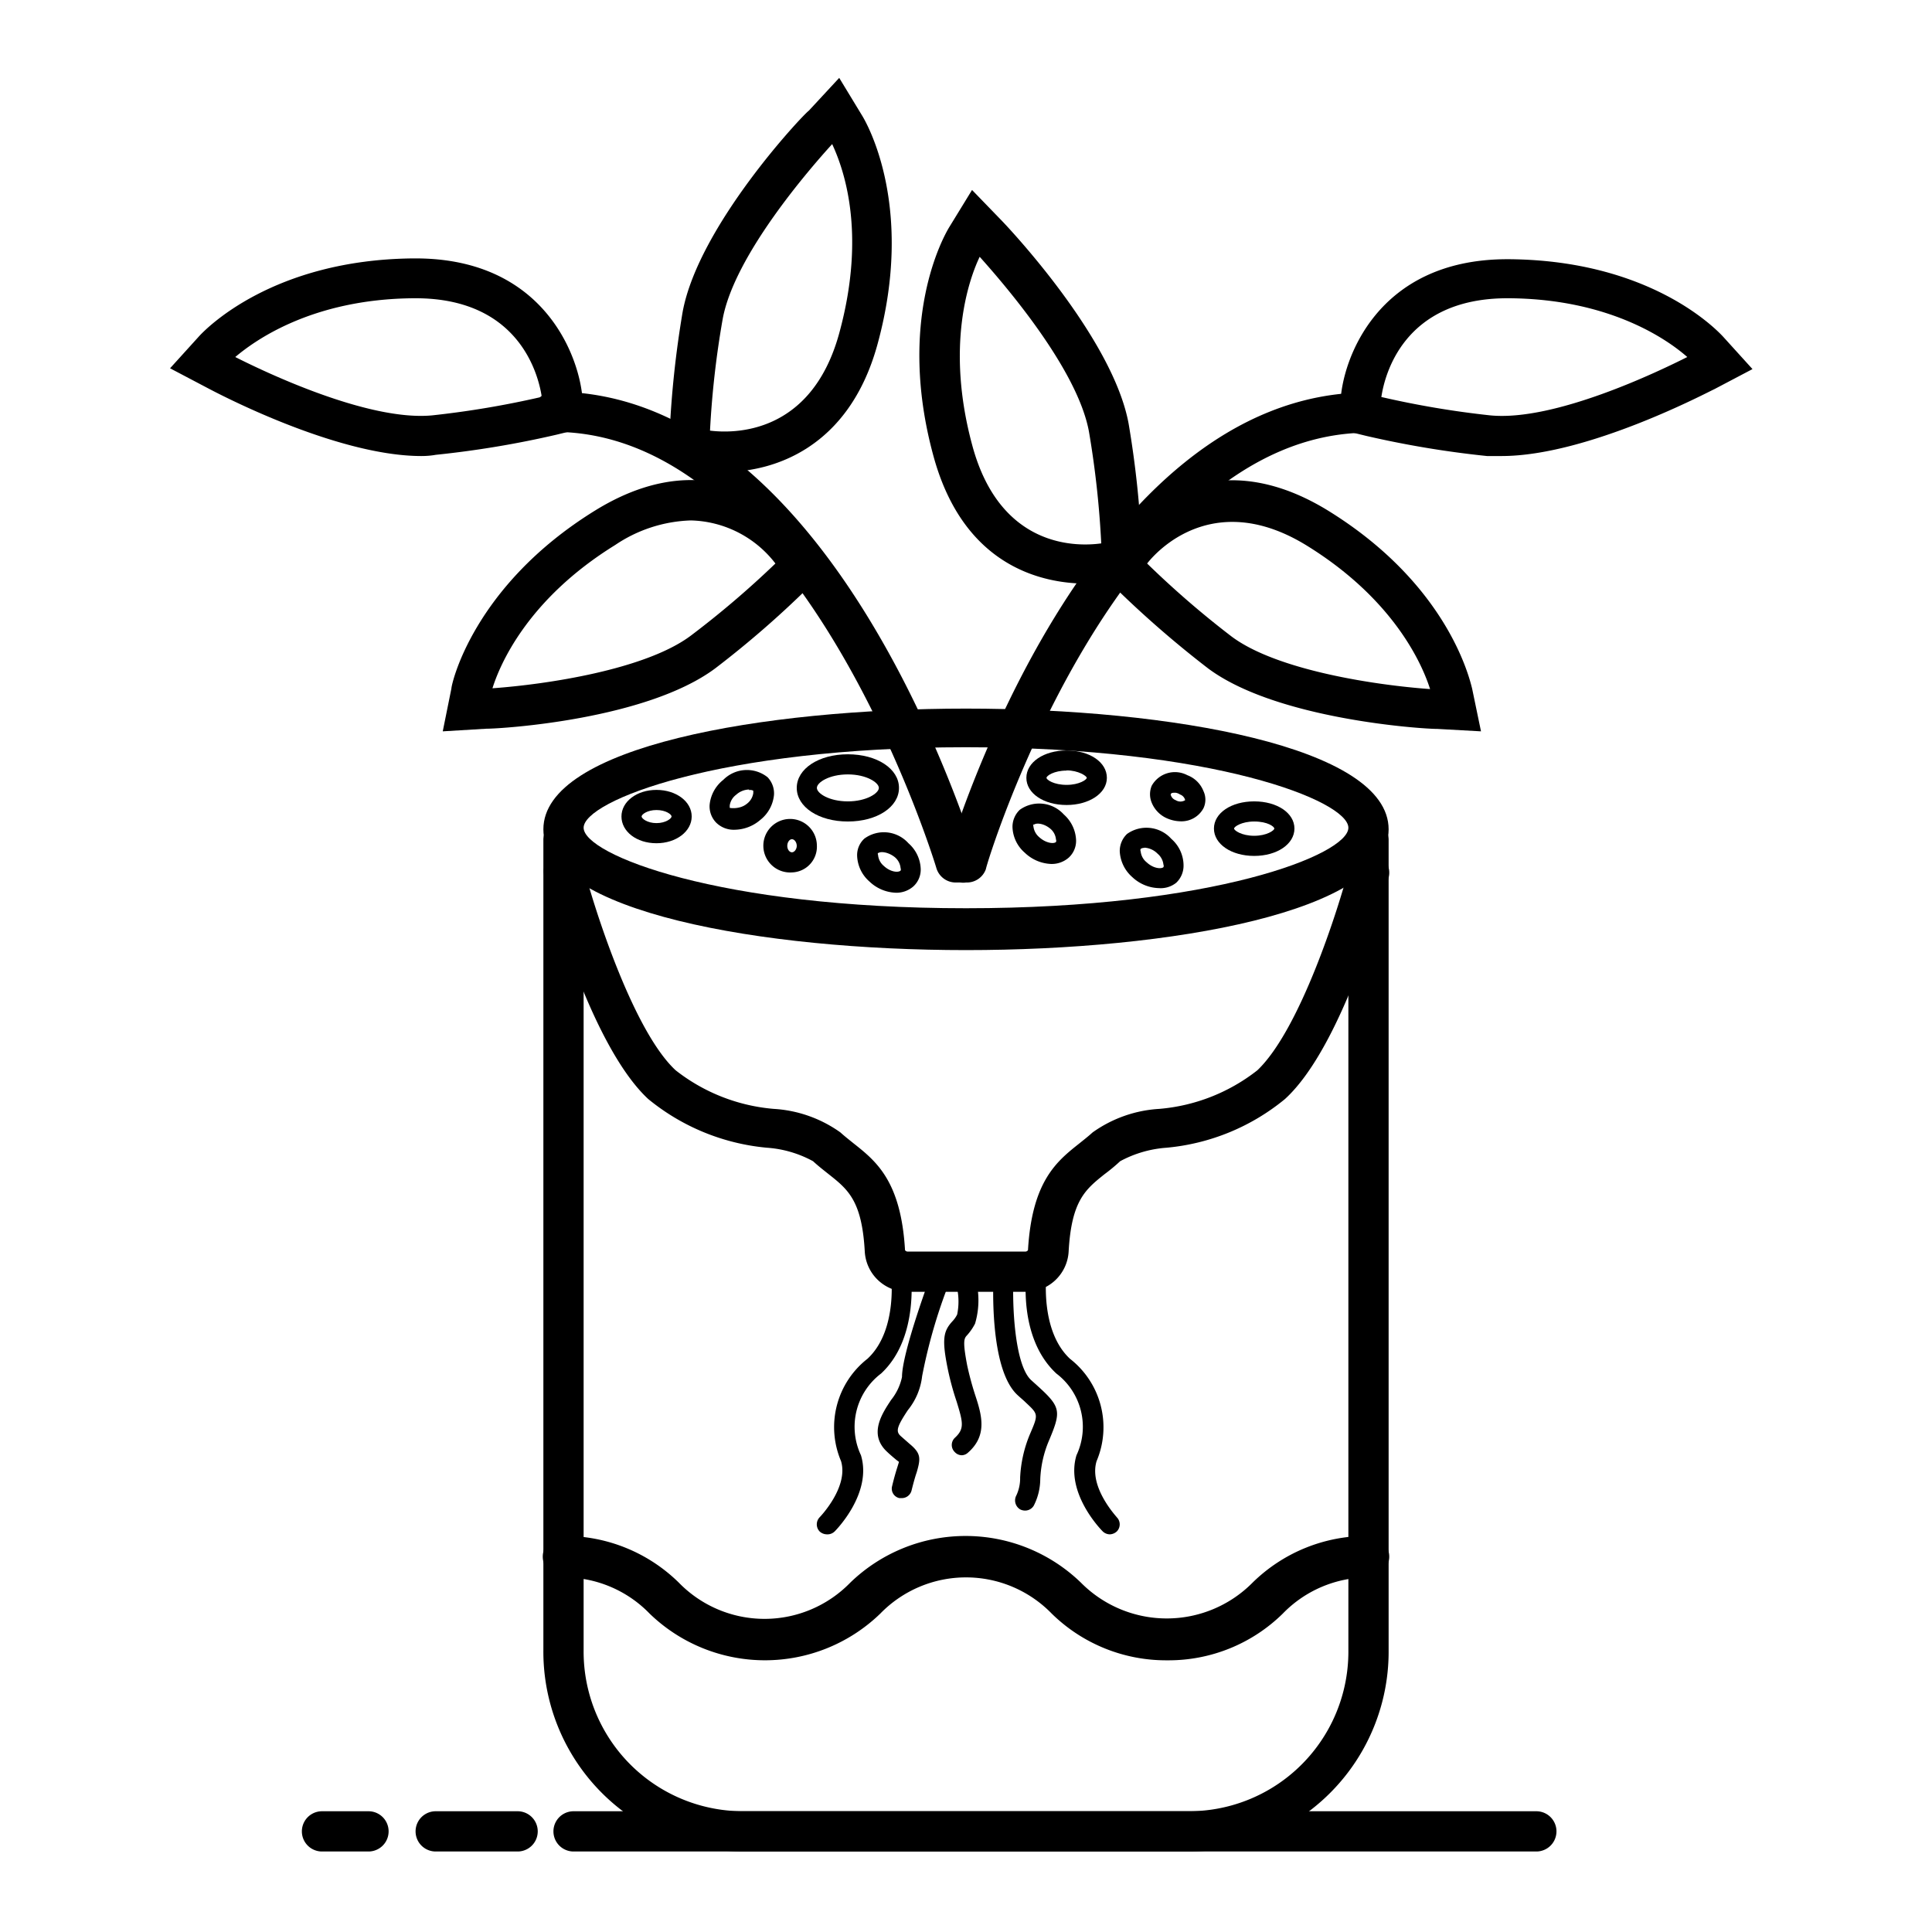 <?xml version="1.0" encoding="UTF-8"?> <svg xmlns="http://www.w3.org/2000/svg" fill="#000000" width="256px" height="256px" viewBox="0 0 96 96" data-name="Your Icons" id="Your_Icons"><g id="SVGRepo_bgCarrier" stroke-width="0"></g><g id="SVGRepo_tracerCarrier" stroke-linecap="round" stroke-linejoin="round"></g><g id="SVGRepo_iconCarrier"><title></title><path d="M74.61,22.66q-.36,0-.72,0a49,49,0,0,1-6-1l-1.35-.33.07-1.39c.09-2,1.77-7.06,8.29-7.06H75c7,.06,10.27,3.47,10.63,3.86l1.45,1.6-1.9,1C84.94,19.44,78.91,22.66,74.61,22.66Zm-6-2.94a45.84,45.84,0,0,0,5.44.92c3.19.31,8.34-2.17,9.79-2.9C83,17,80.15,14.86,75,14.82h-.1C69.73,14.82,68.8,18.65,68.64,19.72Z"></path><path d="M73.59,36.34l-2.16-.12c-.81,0-8-.48-11.39-3a51.39,51.39,0,0,1-4.61-4l-1-1,.77-1.15c0-.06,4-5.89,10.82-1.68,5.91,3.66,7,8.31,7.13,8.83ZM57,28a46.31,46.31,0,0,0,4.2,3.63c2.26,1.69,7.2,2.42,9.86,2.61-.36-1.14-1.73-4.41-6.11-7.12S57.74,27.06,57,28Z"></path><path d="M54,29c-2.15,0-6.11-.8-7.62-6.35-1.84-6.75.51-10.9.78-11.35l1.14-1.86L49.81,11c.22.23,5.48,5.76,6.27,10.05a49.09,49.09,0,0,1,.65,6.11l.06,1.38-1.35.32A7.59,7.59,0,0,1,54,29ZM48.68,12.76c-.52,1.09-1.72,4.41-.36,9.4,1.4,5.14,5.26,5,6.4,4.84a46.84,46.84,0,0,0-.61-5.55C53.53,18.28,49.79,14,48.68,12.76Z"></path><path d="M59.13,92H36.92A9.93,9.93,0,0,1,27,82V41.73a1,1,0,0,1,2,0V82a7.93,7.93,0,0,0,7.88,8H59.13A7.93,7.93,0,0,0,67,82V41.73a1,1,0,0,1,2,0V82A9.93,9.93,0,0,1,59.13,92Z"></path><path d="M48,47.21c-10.1,0-21-1.89-21-6s10.88-6,21-6,21,1.89,21,6S58.13,47.21,48,47.21Zm0-10.08c-12.28,0-19,2.67-19,4s6.7,4,19,4,19-2.67,19-4S60.31,37.13,48,37.13Z"></path><path d="M48,43.85a.9.9,0,0,1-.28,0,1,1,0,0,1-.67-1.24c.28-1,7-23.11,20.94-23.11a1,1,0,0,1,0,2c-12.42,0-19,21.46-19,21.68A1,1,0,0,1,48,43.85Z"></path><path d="M20.94,22.66c-4.3,0-10.32-3.22-10.59-3.36l-1.9-1,1.45-1.6c.36-.39,3.68-3.8,10.64-3.86h.11c6.53,0,8.2,5.09,8.3,7.06L29,21.27l-1.35.33a48.58,48.58,0,0,1-6,1Q21.32,22.66,20.94,22.66Zm-9.25-4.92c1.44.73,6.59,3.2,9.78,2.9a46.1,46.1,0,0,0,5.45-.92c-.16-1.06-1.09-4.9-6.27-4.9h-.1C15.41,14.86,12.57,17,11.69,17.74Z"></path><path d="M22,36.34l.43-2.13c0-.21,1.08-5.09,7.12-8.83,6.79-4.21,10.79,1.62,10.83,1.68l.77,1.15-1,1a48.93,48.93,0,0,1-4.61,4c-3.42,2.55-10.59,3-11.39,3ZM34.33,25.86a7.09,7.09,0,0,0-3.76,1.22c-4.4,2.72-5.75,6-6.1,7.12,2.66-.19,7.59-.92,9.85-2.61A46.5,46.5,0,0,0,38.53,28,5.46,5.46,0,0,0,34.33,25.86Z"></path><path d="M36,23.45a6,6,0,0,1-1.41-.15L33.21,23l.06-1.4,1,.05-1-.06a49.52,49.52,0,0,1,.65-6.09c.79-4.29,6-9.82,6.27-10L41.7,3.87l1.13,1.86c.28.45,2.62,4.6.78,11.35C42.19,22.31,38.38,23.45,36,23.45Zm-1.7-1.81h0Zm1-.24c1.06.13,5,.27,6.4-4.84s.16-8.3-.35-9.4c-1.12,1.23-4.86,5.53-5.44,8.69A45.59,45.59,0,0,0,35.28,21.4Z"></path><path d="M47.53,43.85a1,1,0,0,1-1-.71c-.06-.22-6.61-21.68-19-21.68a1,1,0,0,1,0-2c13.91,0,20.67,22.16,21,23.11a1,1,0,0,1-.68,1.24A.9.9,0,0,1,47.53,43.85Z"></path><path d="M50.94,64.19H45.11a2.12,2.12,0,0,1-2.14-2c-.14-2.54-.84-3.09-1.8-3.85-.25-.2-.51-.4-.77-.64a5.58,5.58,0,0,0-2.29-.67,10.86,10.86,0,0,1-5.9-2.42c-2.95-2.74-5.05-10.7-5.14-11A1,1,0,1,1,29,43.1c.56,2.15,2.48,8.14,4.57,10.08a9.12,9.12,0,0,0,4.88,1.92,6.33,6.33,0,0,1,3.31,1.17c.22.2.44.37.65.54,1.11.88,2.36,1.86,2.56,5.31a.16.16,0,0,0,.14.07h5.83a.16.16,0,0,0,.14-.07c.2-3.45,1.45-4.43,2.56-5.31.21-.17.43-.34.65-.54A6.33,6.33,0,0,1,57.6,55.1a9.12,9.12,0,0,0,4.88-1.92c2.1-2,4-7.93,4.56-10.08a1,1,0,0,1,1.22-.71A1,1,0,0,1,69,43.61c-.09.34-2.19,8.3-5.15,11a10.8,10.8,0,0,1-5.89,2.42,5.69,5.69,0,0,0-2.3.67,9,9,0,0,1-.77.64c-.95.76-1.65,1.31-1.79,3.85A2.12,2.12,0,0,1,50.94,64.19Z"></path><path d="M58,82.5a8.11,8.11,0,0,1-5.74-2.32,5.94,5.94,0,0,0-8.52,0,8.24,8.24,0,0,1-11.46,0A5.91,5.91,0,0,0,28,78.38a1,1,0,1,1,0-2.06,8.09,8.09,0,0,1,5.73,2.32,5.94,5.94,0,0,0,8.52,0,8.24,8.24,0,0,1,11.46,0,6,6,0,0,0,8.53,0A8.09,8.09,0,0,1,68,76.32a1,1,0,1,1,0,2.06,5.91,5.91,0,0,0-4.26,1.8A8.09,8.09,0,0,1,58,82.5Z"></path><path d="M41.08,76.24a.54.54,0,0,1-.35-.14.51.51,0,0,1,0-.71s1.45-1.49,1.06-2.79a4.31,4.31,0,0,1,1.31-5.08c1.56-1.44,1.17-4.29,1.16-4.32a.51.51,0,0,1,.43-.56.5.5,0,0,1,.56.42c0,.14.47,3.39-1.47,5.19a3.32,3.32,0,0,0-1,4.06c.57,1.88-1.23,3.71-1.3,3.78A.51.51,0,0,1,41.08,76.24Z"></path><path d="M55.15,76.24a.51.51,0,0,1-.36-.15c-.07-.07-1.87-1.9-1.3-3.78a3.32,3.32,0,0,0-1-4.06c-1.94-1.8-1.49-5-1.47-5.19a.5.5,0,0,1,.56-.42.5.5,0,0,1,.43.56s-.39,2.88,1.16,4.32a4.31,4.31,0,0,1,1.32,5.08c-.4,1.3,1,2.77,1,2.79a.5.5,0,0,1,0,.71A.54.54,0,0,1,55.15,76.24Z"></path><path d="M44.81,74.44l-.12,0a.48.48,0,0,1-.36-.6c.1-.42.19-.72.26-.94l.08-.26-.12-.09c-.12-.1-.28-.23-.47-.41-.94-.87-.25-1.9.2-2.58a2.7,2.7,0,0,0,.54-1.14c0-1.21,1.4-5,1.56-5.39a.5.5,0,1,1,.93.35,26.42,26.42,0,0,0-1.49,5,3.26,3.26,0,0,1-.71,1.69c-.55.83-.61,1.06-.35,1.29s.32.28.42.37c.58.48.58.71.37,1.43-.07.2-.15.48-.25.88A.5.5,0,0,1,44.81,74.44Z"></path><path d="M47.8,72.31a.48.48,0,0,1-.36-.16.49.49,0,0,1,0-.7c.49-.45.42-.75.09-1.82a13.69,13.69,0,0,1-.43-1.58c-.31-1.51-.22-1.9.21-2.38a1.43,1.43,0,0,0,.25-.35,3.2,3.2,0,0,0-.21-1.95.5.5,0,0,1,.94-.36,4.08,4.08,0,0,1,.16,2.76,2.71,2.71,0,0,1-.39.57c-.15.16-.24.26,0,1.51a15.17,15.17,0,0,0,.4,1.48c.33,1,.61,2-.36,2.85A.47.47,0,0,1,47.8,72.31Z"></path><path d="M50.94,75.06a.54.54,0,0,1-.25-.06.52.52,0,0,1-.19-.69,2,2,0,0,0,.19-.89,6.35,6.35,0,0,1,.48-2.14c.43-1,.43-1-.19-1.58-.12-.12-.27-.24-.43-.39-1.42-1.33-1.2-5.71-1.17-6.21a.48.48,0,0,1,.53-.47.5.5,0,0,1,.46.53c-.1,1.69.05,4.65.86,5.41l.42.38c1.09,1,1.07,1.22.44,2.71a5.46,5.46,0,0,0-.4,1.84,2.94,2.94,0,0,1-.32,1.31A.5.5,0,0,1,50.94,75.06Z"></path><path d="M62.32,42.53c-1.14,0-2-.59-2-1.36s.86-1.35,2-1.35,2,.58,2,1.35S63.46,42.53,62.32,42.53Zm0-1.71c-.63,0-1,.26-1,.35s.37.36,1,.36,1-.27,1-.36S63,40.82,62.32,40.82Z"></path><path d="M53,40c-1.14,0-2-.58-2-1.35s.86-1.36,2-1.36,2,.58,2,1.36S54.1,40,53,40Zm0-1.71c-.63,0-1,.26-1,.36s.37.35,1,.35,1-.26,1-.35S53.58,38.28,53,38.28Z"></path><path d="M42.13,40.82c-1.45,0-2.54-.72-2.54-1.67s1.09-1.67,2.54-1.67,2.54.72,2.54,1.67S43.58,40.82,42.13,40.82Zm0-2.34c-.93,0-1.54.4-1.54.67s.61.67,1.54.67,1.54-.41,1.54-.67S43.06,38.48,42.13,38.48Z"></path><path d="M32.62,41.9c-1,0-1.74-.59-1.74-1.33s.76-1.32,1.74-1.32,1.75.58,1.75,1.32S33.6,41.9,32.62,41.9Zm0-1.65c-.46,0-.74.22-.74.32s.28.33.74.33.75-.23.75-.33S33.09,40.25,32.62,40.25Z"></path><path d="M36.5,41.23a1.24,1.24,0,0,1-.92-.36,1.16,1.16,0,0,1-.32-.87,1.8,1.8,0,0,1,.68-1.25,1.65,1.65,0,0,1,2.2-.13h0a1.16,1.16,0,0,1,.32.87,1.8,1.8,0,0,1-.68,1.25A2,2,0,0,1,36.5,41.23Zm.72-2a1,1,0,0,0-.64.26.81.81,0,0,0-.32.53c0,.09,0,.11,0,.12s.5.09.85-.2a.81.81,0,0,0,.32-.53c0-.08,0-.11,0-.12h0A.31.31,0,0,0,37.22,39.26Z"></path><path d="M44.52,44.36a2,2,0,0,1-1.32-.56,1.78,1.78,0,0,1-.61-1.28,1.11,1.11,0,0,1,.36-.85h0a1.64,1.64,0,0,1,2.19.23,1.78,1.78,0,0,1,.61,1.28,1.13,1.13,0,0,1-.36.86A1.28,1.28,0,0,1,44.52,44.36Zm-.89-2a.15.15,0,0,0,0,.12.8.8,0,0,0,.29.55c.32.3.71.34.83.23a.15.15,0,0,0,0-.12.8.8,0,0,0-.29-.55C44.13,42.33,43.74,42.29,43.63,42.4Z"></path><path d="M52.24,42.93a2,2,0,0,1-1.32-.56,1.76,1.76,0,0,1-.61-1.27,1.17,1.17,0,0,1,.36-.86h0a1.65,1.65,0,0,1,2.19.23,1.8,1.8,0,0,1,.61,1.28,1.13,1.13,0,0,1-.36.86A1.28,1.28,0,0,1,52.24,42.93Zm-.89-2a.16.16,0,0,0,0,.13.82.82,0,0,0,.29.54c.33.3.72.34.83.24a.16.16,0,0,0,0-.13.78.78,0,0,0-.29-.54C51.85,40.9,51.46,40.87,51.35,41Z"></path><path d="M57.58,44.13a2,2,0,0,1-1.32-.55,1.82,1.82,0,0,1-.62-1.28,1.17,1.17,0,0,1,.36-.86,1.66,1.66,0,0,1,2.2.24A1.76,1.76,0,0,1,58.81,43a1.17,1.17,0,0,1-.36.86A1.23,1.23,0,0,1,57.58,44.13Zm-.71-2a.33.33,0,0,0-.19.05h0a.16.16,0,0,0,0,.13.8.8,0,0,0,.3.54c.32.3.71.34.83.24a.16.16,0,0,0,0-.13.82.82,0,0,0-.29-.54A1,1,0,0,0,56.87,42.12Zm-.53-.31h0Z"></path><path d="M39.35,43.35A1.33,1.33,0,1,1,40.59,42,1.28,1.28,0,0,1,39.35,43.35Zm0-1.65c-.12,0-.23.15-.23.33s.11.32.23.32.24-.15.24-.32S39.48,41.7,39.35,41.7Z"></path><path d="M58.65,40.81a1.77,1.77,0,0,1-.62-.13,1.44,1.44,0,0,1-.8-.79,1.09,1.09,0,0,1,0-.85A1.32,1.32,0,0,1,59,38.52h0a1.38,1.38,0,0,1,.8.79,1,1,0,0,1,0,.85A1.24,1.24,0,0,1,58.65,40.81Zm-.24-1.42c-.13,0-.22,0-.24.09a.39.39,0,0,0,.25.28.44.44,0,0,0,.47,0,.39.39,0,0,0-.25-.28A.56.56,0,0,0,58.41,39.39Z"></path><path d="M76.34,92H28.5a1,1,0,0,1,0-2H76.34a1,1,0,0,1,0,2Z"></path><path d="M25.72,92H21.65a1,1,0,0,1,0-2h4.07a1,1,0,0,1,0,2Z"></path><path d="M18.32,92H16a1,1,0,0,1,0-2h2.31a1,1,0,0,1,0,2Z"></path></g></svg> 